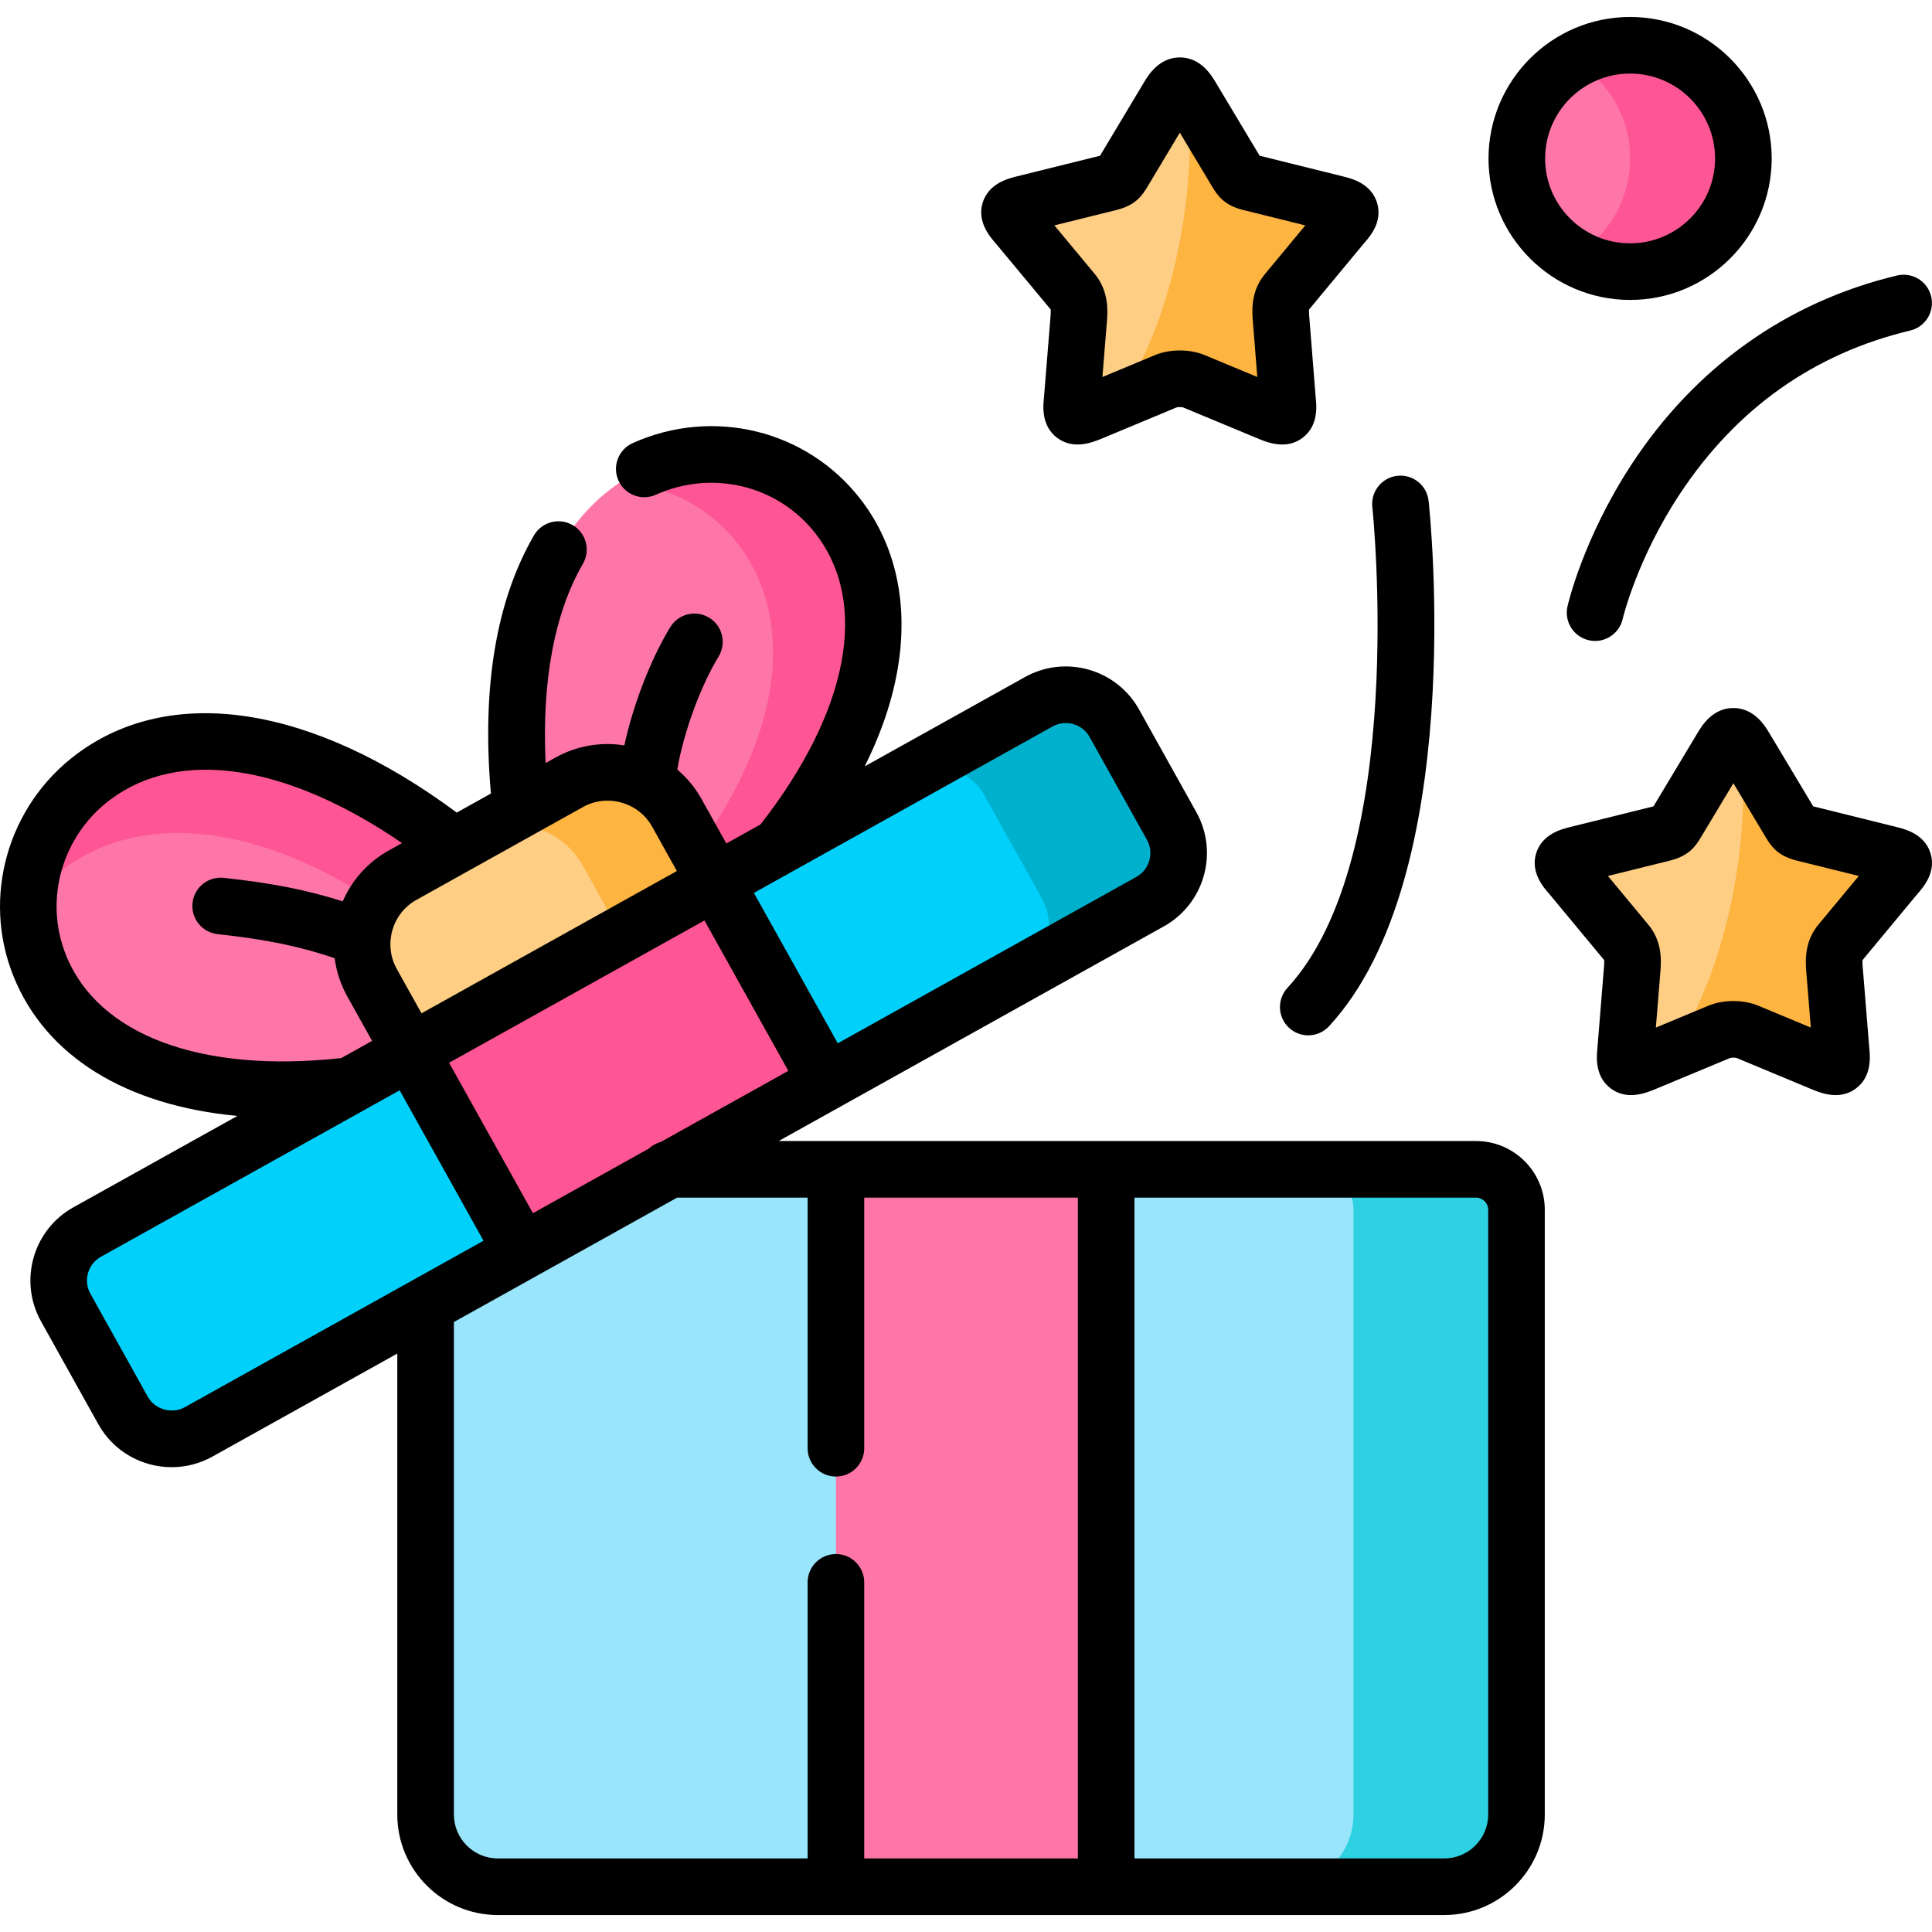 <?xml version="1.0" encoding="UTF-8"?> <svg xmlns="http://www.w3.org/2000/svg" id="Capa_1" height="512" viewBox="0 0 512 512" width="512"><g><g><path clip-rule="evenodd" d="m431.994 71.986c16.581 0 30.021-13.435 30.021-29.981 0-16.575-13.44-30.01-30.021-30.01s-30.021 13.435-30.021 30.01c0 16.547 13.44 29.981 30.021 29.981z" fill="#fe76a8" fill-rule="evenodd"></path></g><g><path clip-rule="evenodd" d="m155.29 277.839-34.908-53.564c-119.094-93.287-167.296 79.997-27.606 63.421z" fill="#fe76a8" fill-rule="evenodd"></path></g><g><path clip-rule="evenodd" d="m206.518 224.304c87.532-110.036-85.234-160.169-68.478-9.858l29.119 50.162z" fill="#fe76a8" fill-rule="evenodd"></path></g><g><path clip-rule="evenodd" d="m108.805 278.74 48.987-9.305 31.795-35.709-10.211-18.291c-1.92-3.46-4.683-6.136-7.883-7.968-6.167-3.519-14.021-3.838-20.654-.145l-12.8 7.124-17.658 9.829-13.672 7.648c-6.342 3.519-10.123 9.887-10.676 16.633-.349 3.984.465 8.113 2.56 11.864z" fill="#fece85" fill-rule="evenodd"></path></g><g><path clip-rule="evenodd" d="m219.114 286.679 85.699-47.748c7.069-3.955 9.629-12.94 5.702-20.007l-15.215-27.276c-3.956-7.066-12.945-9.625-20.014-5.67l-68.769 38.326-16.93 9.422v35.709z" fill="#01d0fb" fill-rule="evenodd"></path></g><g><path clip-rule="evenodd" d="m221.528 500.004 21.556-97.648-21.556-92.472h-44.042l-53.904-4.653-10.792 40.711v134.928c0 10.527 8.611 19.134 19.141 19.134z" fill="#99e6fc" fill-rule="evenodd"></path></g><g><path clip-rule="evenodd" d="m52.632 379.471 85.699-47.777 2.444-35.709-31.97-17.244-16.029 8.956-69.7 38.821c-7.04 3.926-9.6 12.911-5.673 19.977l15.215 27.305c3.927 7.037 12.945 9.596 20.014 5.671z" fill="#01d0fb" fill-rule="evenodd"></path></g><g><path clip-rule="evenodd" d="m401.886 480.87v-124.517-35.768c0-5.874-4.829-10.701-10.705-10.701h-98.033l-25.628 95.089 25.628 95.031h89.597c10.53 0 19.141-8.607 19.141-19.134z" fill="#99e6fc" fill-rule="evenodd"></path></g><g><path clip-rule="evenodd" d="m206.518 224.304c60.071-75.519-2.473-122.831-42.18-96.485 32.726 1.832 61.06 41.031 20.479 97.387l4.771 8.52z" fill="#fe5694" fill-rule="evenodd"></path></g><g><path clip-rule="evenodd" d="m120.382 224.274c-67.954-53.215-112.81-19.686-112.898 15.878 14.138-20.472 47.126-30.213 91.837-1.309 1.804-2.792 4.276-5.205 7.389-6.921z" fill="#fe5694" fill-rule="evenodd"></path></g><g><path clip-rule="evenodd" d="m184.817 225.205-5.44-9.771c-1.92-3.46-4.683-6.136-7.883-7.968-6.167-3.519-14.021-3.838-20.654-.145l-12.8 7.124-12.16 6.775c6.632-3.693 14.458-3.373 20.654.145 3.2 1.832 5.963 4.536 7.883 7.968l10.211 18.32 24.959-13.929z" fill="#fdb440" fill-rule="evenodd"></path></g><g><path clip-rule="evenodd" d="m304.813 238.93c7.069-3.955 9.629-12.94 5.702-20.007l-15.215-27.275c-3.956-7.066-12.945-9.625-20.014-5.67l-34.384 19.163c7.069-3.955 16.058-1.396 19.985 5.67l15.214 27.276c3.927 7.066 1.396 16.023-5.614 19.977z" fill="#00b1cd" fill-rule="evenodd"></path></g><g><path clip-rule="evenodd" d="m219.114 286.679-29.526-52.953-80.783 45.015 29.526 52.953c26.966-15.035 53.816-29.981 80.783-45.015z" fill="#fe5694" fill-rule="evenodd"></path></g><g><path clip-rule="evenodd" d="m221.528 309.884h71.619v190.12h-71.619z" fill="#fe76a8" fill-rule="evenodd"></path></g><g><path clip-rule="evenodd" d="m401.886 356.353v-35.768c0-5.874-4.829-10.701-10.705-10.701h-43.199c5.876 0 10.705 4.827 10.705 10.701v35.768 124.517c0 10.527-8.64 19.134-19.17 19.134h43.228c10.531 0 19.141-8.607 19.141-19.134z" fill="#2ed1e2" fill-rule="evenodd"></path></g><g><path clip-rule="evenodd" d="m341.059 77.337 14.72-17.738c3.025-3.431 2.822-4.449-1.629-5.554l-22.865-5.67c-2.589-.64-2.734-1.338-4.014-3.431l-11.549-19.28c-2.327-3.926-3.753-3.926-6.109 0l-11.549 19.28c-1.251 2.094-1.425 2.792-4.014 3.431l-22.865 5.67c-4.422 1.105-4.654 2.123-1.629 5.554l14.749 17.738c1.571 1.89 1.804 4.1 1.6 6.776l-1.775 21.926c-.495 4.536.465 5.089 4.713 3.373l20.101-8.375c2.094-.872 5.382-.872 7.447 0l20.13 8.375c4.247 1.716 5.178 1.163 4.683-3.373l-1.745-21.926c-.204-2.676 0-4.886 1.6-6.776z" fill="#fece85" fill-rule="evenodd"></path></g><g><path clip-rule="evenodd" d="m313.511 59.046c-2.996 19.192-9.367 35.913-17.076 47.196l12.509-5.205c2.094-.872 5.382-.872 7.447 0l20.13 8.375c4.247 1.716 5.178 1.163 4.683-3.373l-1.745-21.926c-.204-2.675 0-4.885 1.6-6.776l14.72-17.738c3.025-3.431 2.822-4.449-1.629-5.554l-22.865-5.67c-2.589-.64-2.734-1.338-4.014-3.431l-11.549-19.28c-.378-.64-.727-1.163-1.047-1.57 1.105 10.438.814 22.419-1.164 34.952z" fill="#fdb440" fill-rule="evenodd"></path></g><g><path clip-rule="evenodd" d="m487.73 249.748 14.719-17.738c3.054-3.431 2.822-4.449-1.629-5.554l-22.865-5.67c-2.56-.64-2.734-1.338-3.985-3.431l-11.549-19.28c-2.356-3.926-3.782-3.926-6.109 0l-11.578 19.28c-1.251 2.094-1.425 2.792-3.985 3.431l-22.865 5.67c-4.451 1.105-4.683 2.123-1.629 5.554l14.72 17.738c1.6 1.89 1.804 4.1 1.6 6.775l-1.774 21.897c-.465 4.565.465 5.118 4.713 3.402l20.101-8.375c2.094-.872 5.382-.872 7.476 0l20.101 8.375c4.247 1.716 5.178 1.163 4.713-3.402l-1.774-21.897c-.204-2.675-.001-4.885 1.599-6.775z" fill="#fece85" fill-rule="evenodd"></path></g><g><path clip-rule="evenodd" d="m460.211 231.457c-3.025 19.192-9.367 35.913-17.105 47.196l12.509-5.205c2.094-.872 5.382-.872 7.476 0l20.101 8.375c4.247 1.716 5.178 1.163 4.713-3.402l-1.774-21.897c-.204-2.675 0-4.885 1.6-6.775l14.719-17.738c3.054-3.431 2.822-4.449-1.629-5.554l-22.865-5.67c-2.56-.64-2.734-1.338-3.985-3.431l-11.549-19.28c-.378-.64-.727-1.163-1.076-1.599 1.134 10.466.814 22.447-1.135 34.98z" fill="#fdb440" fill-rule="evenodd"></path></g><g><path clip-rule="evenodd" d="m462.015 42.006c0-16.575-13.44-30.01-30.021-30.01-5.469 0-10.589 1.454-15.01 4.013 8.989 5.176 15.01 14.889 15.01 25.997 0 11.079-6.022 20.792-15.01 25.968 4.422 2.559 9.542 4.013 15.01 4.013 16.581-.001 30.021-13.435 30.021-29.981z" fill="#fe5694" fill-rule="evenodd"></path></g><g><path d="m391.181 302.384h-184.82l102.114-56.908c10.674-5.972 14.53-19.517 8.589-30.205l-15.22-27.288c-5.984-10.69-19.542-14.524-30.209-8.558l-42.477 23.669c4.995-10.024 8.104-19.853 9.254-29.399 1.916-15.895-1.691-30.241-10.431-41.488-14.205-18.279-39.008-24.355-60.319-14.778-3.778 1.698-5.464 6.137-3.766 9.916 1.698 3.777 6.137 5.464 9.916 3.766 14.977-6.732 32.382-2.496 42.325 10.3 14.278 18.374 8.801 47.114-14.594 77.071l-9.058 5.047-6.555-11.743c-1.683-3.025-3.868-5.664-6.438-7.843 1.593-9.538 6.034-21.882 10.944-29.945 2.154-3.538 1.033-8.152-2.505-10.306-3.538-2.155-8.152-1.032-10.306 2.505-5.284 8.677-9.863 20.701-12.166 31.339-6.282-1.003-12.66.103-18.272 3.232l-2.593 1.446c-1.029-21.641 2.326-39.753 9.886-52.815 2.075-3.585.851-8.173-2.734-10.248-3.583-2.073-8.173-.851-10.248 2.734-10.032 17.334-13.855 40.334-11.4 68.41l-9.057 5.049c-38.268-28.447-75.713-34.263-100.836-15.416-18.188 13.643-25.04 37.786-16.662 58.711 8.548 21.348 29.922 34.348 59.368 37.093l-43.487 24.232c-10.668 5.949-14.515 19.484-8.571 30.178l15.217 27.311c4.055 7.266 11.633 11.367 19.434 11.367 3.654 0 7.357-.9 10.77-2.795.003-.001.006-.003.009-.005l49.007-27.311v122.16c0 14.686 11.951 26.634 26.641 26.634h250.814c14.69 0 26.642-11.948 26.642-26.634v-160.284c-.001-10.036-8.168-18.201-18.206-18.201zm-249.944 19.121-22.226-39.86 67.68-37.713 22.224 39.856-33.842 18.86c-1.208.324-2.294.94-3.179 1.772zm137.712-128.982c1.106-.619 2.307-.913 3.494-.913 2.528 0 4.987 1.333 6.308 3.69l15.208 27.267c1.928 3.468.668 7.873-2.796 9.811l-79.145 44.107-22.223-39.856zm-124.457 21.349c2.012-1.122 4.236-1.692 6.496-1.692 1.247 0 2.504.174 3.742.525 3.481.988 6.355 3.252 8.098 6.386l6.552 11.737-67.675 37.711-6.562-11.773c-1.292-2.315-1.85-4.912-1.649-7.515.007-.072.016-.143.021-.215.078-.83.226-1.66.46-2.481.987-3.47 3.253-6.338 6.386-8.08zm-137.024 39.193c-5.861-14.639-1.035-31.554 11.738-41.135 18.395-13.798 46.811-9.408 77.344 11.495l-3.484 1.942c-5.516 3.067-9.758 7.783-12.232 13.497-9.904-3.119-18.798-4.831-31.539-6.226-4.121-.448-7.821 2.522-8.272 6.639-.451 4.118 2.522 7.821 6.639 8.272 14.015 1.534 22.26 3.443 31.023 6.38.458 3.521 1.579 6.955 3.357 10.142l6.562 11.773-8.188 4.563c-37.22 4.069-64.441-6.094-72.948-27.342zm31.514 119.854c-3.423 1.894-7.916.627-9.812-2.769l-15.21-27.299c-1.928-3.468-.685-7.857 2.768-9.782l69.371-38.656c.22-.109.433-.227.639-.356l9.171-5.11 22.226 39.86-18.872 10.518c-.04.021-.079.044-.119.066zm71.308 107.951v-130.519l59.155-32.967h34.583v66.42c0 4.142 3.358 7.5 7.5 7.5s7.5-3.358 7.5-7.5v-66.42h56.619v175.12h-56.619v-73.166c0-4.142-3.358-7.5-7.5-7.5s-7.5 3.358-7.5 7.5v73.166h-82.097c-6.419 0-11.641-5.219-11.641-11.634zm274.096 0c0 6.415-5.222 11.634-11.641 11.634h-82.097v-175.12h90.533c1.737 0 3.205 1.466 3.205 3.201z"></path><path d="m363.681 134.355c.1.922 9.618 92.627-22.492 127.435-2.809 3.045-2.617 7.79.427 10.598 1.442 1.33 3.265 1.987 5.084 1.987 2.021 0 4.036-.812 5.515-2.415 36.681-39.764 26.817-135.179 26.379-139.222-.446-4.118-4.144-7.09-8.264-6.649-4.118.448-7.095 4.148-6.649 8.266z"></path><path d="m432.285 123.209c-12.688 19.428-16.719 36.767-16.885 37.496-.916 4.034 1.609 8.04 5.641 8.964.563.128 1.124.19 1.678.19 3.415 0 6.504-2.352 7.305-5.82.036-.156 3.748-15.846 15.112-33.074 14.953-22.669 35.507-37.26 61.09-43.367 4.029-.961 6.516-5.007 5.554-9.036-.961-4.029-5.006-6.515-9.036-5.554-29.197 6.969-53.562 24.328-70.459 50.201z"></path><path d="m278.436 82.009c.026.182.06.618-.007 1.498l-1.766 21.822c-.251 2.314-.747 7.494 3.481 10.693 4.3 3.254 9.351 1.214 11.584.313l20.044-8.354c.397-.128 1.376-.132 1.738-.02l20.203 8.404c1.271.514 3.549 1.434 6.085 1.434 1.76 0 3.645-.443 5.403-1.774 4.216-3.191 3.723-8.372 3.472-10.692l-1.734-21.791c-.067-.878-.043-1.324-.02-1.522l14.561-17.547c1.682-1.91 5.003-5.777 3.439-10.791-1.587-5.087-6.755-6.37-8.963-6.918l-22.138-5.491-11.643-19.435c-1.071-1.807-3.915-6.605-9.471-6.62-.009 0-.018 0-.026 0-5.541 0-8.412 4.782-9.494 6.585-.001.002-.002.004-.003.006l-11.553 19.287-.105.178-22.154 5.494c-2.202.55-7.36 1.839-8.942 6.925-1.56 5.013 1.873 9.013 3.433 10.784zm17.412-26.354c5.001-1.236 6.805-3.713 8.355-6.359l8.464-14.138 8.542 14.258c1.543 2.591 3.337 5.018 8.271 6.237l16.443 4.078-10.589 12.76c-3.481 4.114-3.621 8.675-3.351 12.216l1.21 15.196-13.884-5.776c-3.944-1.666-9.268-1.671-13.25-.014l-13.908 5.796 1.232-15.227c.244-3.207.167-7.955-3.312-12.14l-10.653-12.812z"></path><path d="m508.139 236.899c1.581-1.778 5.02-5.766 3.468-10.781-1.579-5.104-6.765-6.392-8.981-6.942l-22.107-5.483-11.666-19.479c-1.082-1.802-3.953-6.585-9.494-6.585-.009 0-.018 0-.026 0-5.536.015-8.38 4.78-9.46 6.601l-11.575 19.276-.11.187-22.109 5.483c-2.214.549-7.4 1.837-8.979 6.941-1.551 5.015 1.887 9.003 3.468 10.78l14.55 17.534c.023.197.048.635-.017 1.486l-1.768 21.819c-.235 2.307-.716 7.53 3.523 10.715 4.291 3.224 9.32 1.193 11.543.294l20.046-8.354c.408-.131 1.41-.131 1.763-.021l20.176 8.405c1.27.513 3.546 1.433 6.083 1.433 1.753 0 3.631-.44 5.386-1.758 4.239-3.185 3.758-8.407 3.523-10.715l-1.765-21.783c-.067-.877-.043-1.323-.02-1.522zm-26.133 8.003c-3.482 4.113-3.622 8.675-3.352 12.227l1.231 15.19-13.91-5.796c-3.961-1.65-9.284-1.649-13.244 0l-13.91 5.796 1.234-15.227c.268-3.515.128-8.077-3.307-12.135l-10.634-12.816 16.455-4.081c4.962-1.24 6.758-3.71 8.303-6.347l8.493-14.151 8.169 13.638.303.513c1.544 2.638 3.341 5.108 8.316 6.35l16.443 4.078z"></path><path d="m431.994 79.487c20.689 0 37.521-16.814 37.521-37.481 0-20.683-16.832-37.51-37.521-37.51s-37.521 16.827-37.521 37.51c0 20.667 16.832 37.481 37.521 37.481zm0-59.991c12.418 0 22.521 10.098 22.521 22.51 0 12.396-10.103 22.481-22.521 22.481s-22.52-10.085-22.52-22.481c-.001-12.412 10.102-22.51 22.52-22.51z"></path></g></g></svg> 